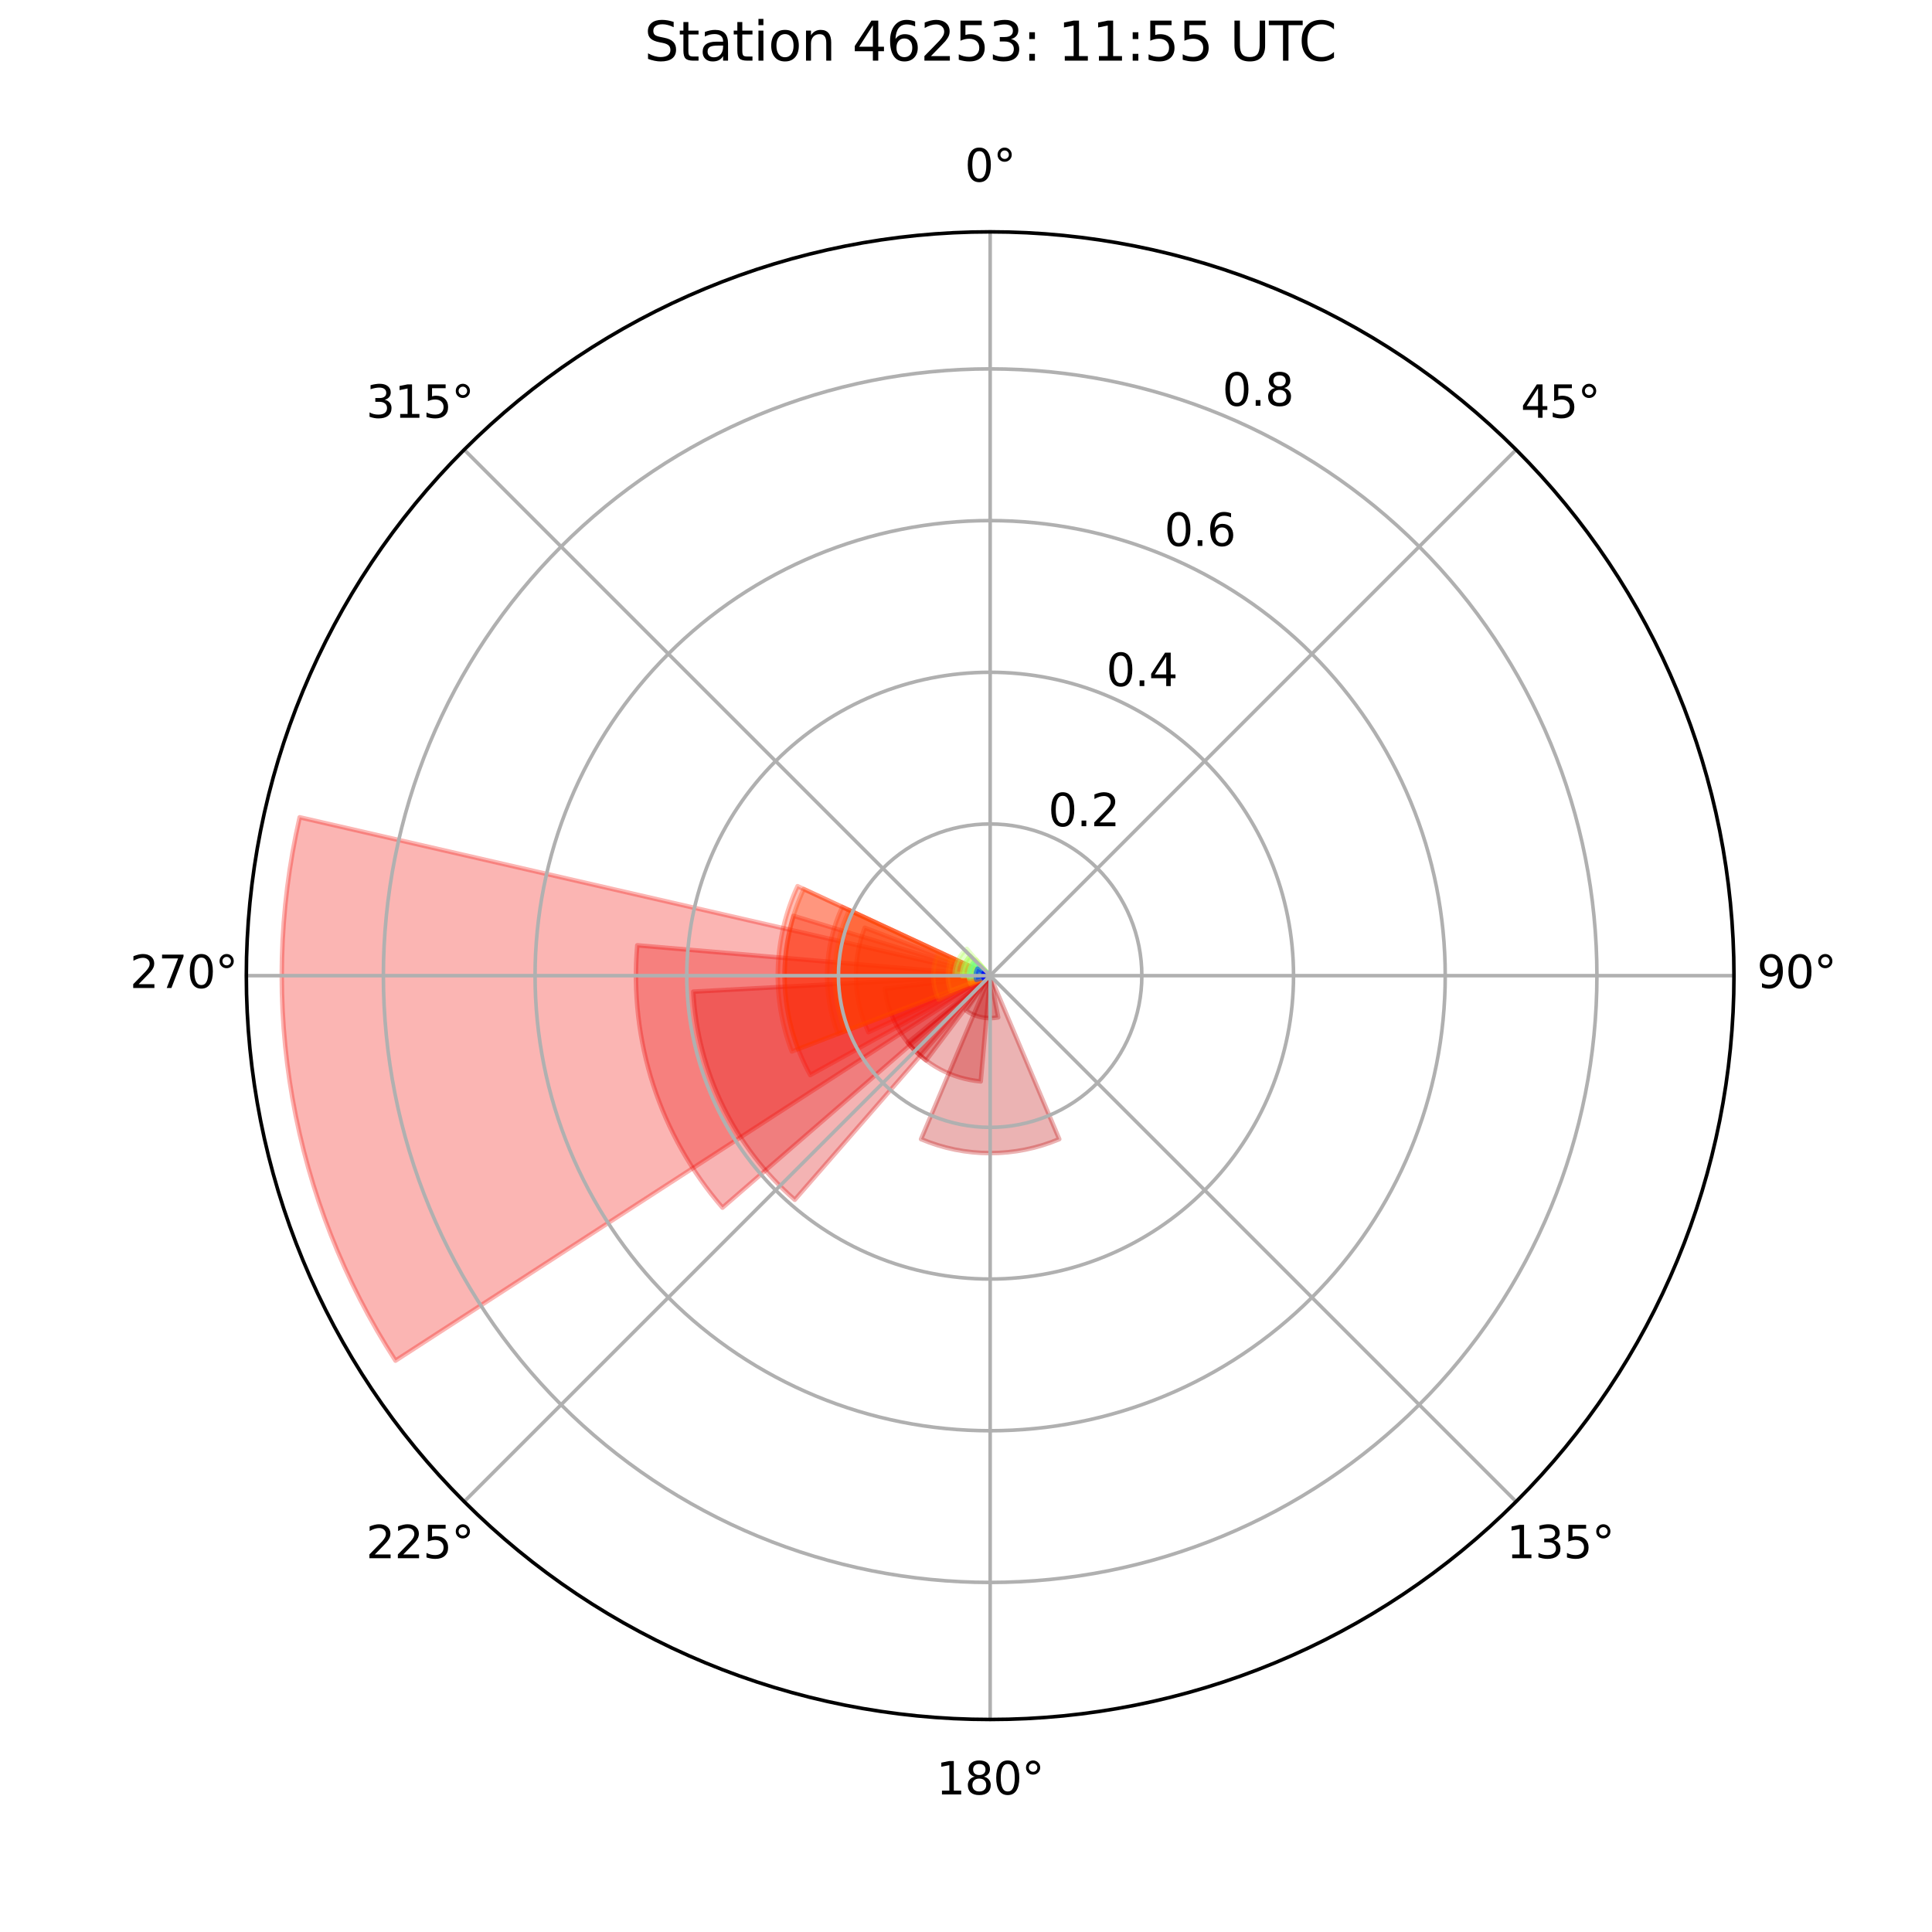 <?xml version="1.0" encoding="utf-8" standalone="no"?>
<!DOCTYPE svg PUBLIC "-//W3C//DTD SVG 1.1//EN"
  "http://www.w3.org/Graphics/SVG/1.1/DTD/svg11.dtd">
<svg xmlns:xlink="http://www.w3.org/1999/xlink" width="432pt" height="432pt" viewBox="0 0 432 432" xmlns="http://www.w3.org/2000/svg" version="1.1">
 <defs>
  <style type="text/css">*{stroke-linejoin: round; stroke-linecap: butt}</style>
 </defs>
 <g id="figure_1">
  <g id="patch_1">
   <path d="M 0 432 
L 432 432 
L 432 0 
L 0 0 
z
" style="fill: #ffffff"/>
  </g>
  <g id="axes_1">
   <g id="patch_2">
    <path d="M 387.72 218.16 
C 387.72 196.319 383.418 174.69 375.06 154.512 
C 366.701 134.334 354.45 115.998 339.006 100.554 
C 323.562 85.11 305.226 72.859 285.048 64.5 
C 264.87 56.142 243.241 51.84 221.4 51.84 
C 199.559 51.84 177.93 56.142 157.752 64.5 
C 137.574 72.859 119.238 85.11 103.794 100.554 
C 88.35 115.998 76.099 134.334 67.74 154.512 
C 59.382 174.69 55.08 196.319 55.08 218.16 
C 55.08 240.001 59.382 261.63 67.74 281.808 
C 76.099 301.986 88.35 320.322 103.794 335.766 
C 119.238 351.21 137.574 363.461 157.752 371.82 
C 177.93 380.178 199.559 384.48 221.4 384.48 
C 243.241 384.48 264.87 380.178 285.048 371.82 
C 305.226 363.461 323.562 351.21 339.006 335.766 
C 354.45 320.322 366.701 301.986 375.06 281.808 
C 383.418 261.63 387.72 240.001 387.72 218.16 
M 221.4 218.16 
C 221.4 218.16 221.4 218.16 221.4 218.16 
C 221.4 218.16 221.4 218.16 221.4 218.16 
C 221.4 218.16 221.4 218.16 221.4 218.16 
C 221.4 218.16 221.4 218.16 221.4 218.16 
C 221.4 218.16 221.4 218.16 221.4 218.16 
C 221.4 218.16 221.4 218.16 221.4 218.16 
C 221.4 218.16 221.4 218.16 221.4 218.16 
C 221.4 218.16 221.4 218.16 221.4 218.16 
C 221.4 218.16 221.4 218.16 221.4 218.16 
C 221.4 218.16 221.4 218.16 221.4 218.16 
C 221.4 218.16 221.4 218.16 221.4 218.16 
C 221.4 218.16 221.4 218.16 221.4 218.16 
C 221.4 218.16 221.4 218.16 221.4 218.16 
C 221.4 218.16 221.4 218.16 221.4 218.16 
C 221.4 218.16 221.4 218.16 221.4 218.16 
C 221.4 218.16 221.4 218.16 221.4 218.16 
z
" style="fill: #ffffff"/>
   </g>
   <g id="patch_3">
    <path d="M 221.4 218.16 
C 221.4 218.16 221.4 218.16 221.4 218.16 
C 221.4 218.16 221.4 218.16 221.4 218.16 
L 221.4 218.16 
C 221.4 218.16 221.4 218.16 221.4 218.16 
C 221.4 218.16 221.4 218.16 221.4 218.16 
z
" clip-path="url(#p4136cfcaa1)" style="fill: #800000; opacity: 0.3; stroke: #800000; stroke-linejoin: miter"/>
   </g>
   <g id="patch_4">
    <path d="M 221.4 218.16 
C 221.4 218.16 221.4 218.16 221.4 218.16 
C 221.4 218.16 221.4 218.16 221.4 218.16 
L 221.4 218.16 
C 221.4 218.16 221.4 218.16 221.4 218.16 
C 221.4 218.16 221.4 218.16 221.4 218.16 
z
" clip-path="url(#p4136cfcaa1)" style="fill: #890000; opacity: 0.3; stroke: #890000; stroke-linejoin: miter"/>
   </g>
   <g id="patch_5">
    <path d="M 221.4 218.16 
C 221.4 218.16 221.4 218.16 221.4 218.16 
C 221.4 218.16 221.4 218.16 221.4 218.16 
L 221.4 218.16 
C 221.4 218.16 221.4 218.16 221.4 218.16 
C 221.4 218.16 221.4 218.16 221.4 218.16 
z
" clip-path="url(#p4136cfcaa1)" style="fill: #920000; opacity: 0.3; stroke: #920000; stroke-linejoin: miter"/>
   </g>
   <g id="patch_6">
    <path d="M 221.4 218.16 
C 221.4 218.16 221.4 218.16 221.4 218.16 
C 221.4 218.16 221.4 218.16 221.4 218.16 
L 221.4 218.16 
C 221.4 218.16 221.4 218.16 221.4 218.16 
C 221.4 218.16 221.4 218.16 221.4 218.16 
z
" clip-path="url(#p4136cfcaa1)" style="fill: #9b0000; opacity: 0.3; stroke: #9b0000; stroke-linejoin: miter"/>
   </g>
   <g id="patch_7">
    <path d="M 221.4 218.16 
C 221.4 218.16 221.4 218.16 221.4 218.16 
C 221.4 218.16 221.4 218.16 221.4 218.16 
L 221.4 218.16 
C 221.4 218.16 221.4 218.16 221.4 218.16 
C 221.4 218.16 221.4 218.16 221.4 218.16 
z
" clip-path="url(#p4136cfcaa1)" style="fill: #a80000; opacity: 0.3; stroke: #a80000; stroke-linejoin: miter"/>
   </g>
   <g id="patch_8">
    <path d="M 221.4 218.16 
C 221.4 218.16 221.4 218.16 221.4 218.16 
C 221.4 218.16 221.4 218.16 221.4 218.16 
L 215.964 225.947 
C 217.005 226.675 218.183 227.186 219.425 227.45 
C 220.668 227.714 221.951 227.726 223.199 227.485 
z
" clip-path="url(#p4136cfcaa1)" style="fill: #b20000; opacity: 0.3; stroke: #b20000; stroke-linejoin: miter"/>
   </g>
   <g id="patch_9">
    <path d="M 221.4 218.16 
C 221.4 218.16 221.4 218.16 221.4 218.16 
C 221.4 218.16 221.4 218.16 221.4 218.16 
L 205.946 254.712 
C 210.836 256.779 216.091 257.845 221.4 257.845 
C 226.709 257.845 231.964 256.779 236.854 254.712 
z
" clip-path="url(#p4136cfcaa1)" style="fill: #bb0000; opacity: 0.3; stroke: #bb0000; stroke-linejoin: miter"/>
   </g>
   <g id="patch_10">
    <path d="M 221.4 218.16 
C 221.4 218.16 221.4 218.16 221.4 218.16 
C 221.4 218.16 221.4 218.16 221.4 218.16 
L 202.97 233.128 
C 204.972 235.594 207.449 237.633 210.253 239.124 
C 213.058 240.615 216.133 241.528 219.297 241.81 
z
" clip-path="url(#p4136cfcaa1)" style="fill: #c80000; opacity: 0.3; stroke: #c80000; stroke-linejoin: miter"/>
   </g>
   <g id="patch_11">
    <path d="M 221.4 218.16 
C 221.4 218.16 221.4 218.16 221.4 218.16 
C 221.4 218.16 221.4 218.16 221.4 218.16 
L 197.838 221.087 
C 198.23 224.239 199.25 227.281 200.838 230.032 
C 202.426 232.782 204.55 235.187 207.084 237.102 
z
" clip-path="url(#p4136cfcaa1)" style="fill: #d10000; opacity: 0.3; stroke: #d10000; stroke-linejoin: miter"/>
   </g>
   <g id="patch_12">
    <path d="M 221.4 218.16 
C 221.4 218.16 221.4 218.16 221.4 218.16 
C 221.4 218.16 221.4 218.16 221.4 218.16 
L 155.016 221.734 
C 155.494 230.615 157.749 239.31 161.648 247.303 
C 165.546 255.297 171.01 262.427 177.713 268.271 
z
" clip-path="url(#p4136cfcaa1)" style="fill: #da0000; opacity: 0.3; stroke: #da0000; stroke-linejoin: miter"/>
   </g>
   <g id="patch_13">
    <path d="M 221.4 218.16 
C 221.4 218.16 221.4 218.16 221.4 218.16 
C 221.4 218.16 221.4 218.16 221.4 218.16 
L 142.492 211.37 
C 141.583 221.926 142.802 232.558 146.076 242.634 
C 149.35 252.711 154.613 262.028 161.553 270.035 
z
" clip-path="url(#p4136cfcaa1)" style="fill: #e80000; opacity: 0.3; stroke: #e80000; stroke-linejoin: miter"/>
   </g>
   <g id="patch_14">
    <path d="M 221.4 218.16 
C 221.4 218.16 221.4 218.16 221.4 218.16 
C 221.4 218.16 221.4 218.16 221.4 218.16 
L 67.009 182.748 
C 62.272 203.402 61.727 224.798 65.406 245.666 
C 69.086 266.534 76.916 286.453 88.432 304.241 
z
" clip-path="url(#p4136cfcaa1)" style="fill: #f10800; opacity: 0.3; stroke: #f10800; stroke-linejoin: miter"/>
   </g>
   <g id="patch_15">
    <path d="M 221.4 218.16 
C 221.4 218.16 221.4 218.16 221.4 218.16 
C 221.4 218.16 221.4 218.16 221.4 218.16 
L 177.429 204.785 
C 175.64 210.668 175.049 216.849 175.692 222.964 
C 176.335 229.079 178.198 235.003 181.171 240.384 
z
" clip-path="url(#p4136cfcaa1)" style="fill: #fa0f00; opacity: 0.3; stroke: #fa0f00; stroke-linejoin: miter"/>
   </g>
   <g id="patch_16">
    <path d="M 221.4 218.16 
C 221.4 218.16 221.4 218.16 221.4 218.16 
C 221.4 218.16 221.4 218.16 221.4 218.16 
L 193.36 207.442 
C 191.927 211.194 191.26 215.194 191.4 219.208 
C 191.54 223.221 192.484 227.165 194.176 230.807 
z
" clip-path="url(#p4136cfcaa1)" style="fill: #ff1600; opacity: 0.3; stroke: #ff1600; stroke-linejoin: miter"/>
   </g>
   <g id="patch_17">
    <path d="M 221.4 218.16 
C 221.4 218.16 221.4 218.16 221.4 218.16 
C 221.4 218.16 221.4 218.16 221.4 218.16 
L 178.334 198.153 
C 175.658 203.914 174.165 210.154 173.943 216.503 
C 173.721 222.851 174.776 229.18 177.044 235.114 
z
" clip-path="url(#p4136cfcaa1)" style="fill: #ff2200; opacity: 0.3; stroke: #ff2200; stroke-linejoin: miter"/>
   </g>
   <g id="patch_18">
    <path d="M 221.4 218.16 
C 221.4 218.16 221.4 218.16 221.4 218.16 
C 221.4 218.16 221.4 218.16 221.4 218.16 
L 188.332 202.797 
C 186.277 207.221 185.13 212.013 184.96 216.887 
C 184.789 221.762 185.599 226.622 187.341 231.178 
z
" clip-path="url(#p4136cfcaa1)" style="fill: #ff2d00; opacity: 0.3; stroke: #ff2d00; stroke-linejoin: miter"/>
   </g>
   <g id="patch_19">
    <path d="M 221.4 218.16 
C 221.4 218.16 221.4 218.16 221.4 218.16 
C 221.4 218.16 221.4 218.16 221.4 218.16 
L 179.719 198.796 
C 177.128 204.372 175.683 210.411 175.468 216.556 
C 175.254 222.701 176.274 228.826 178.469 234.569 
z
" clip-path="url(#p4136cfcaa1)" style="fill: #ff3b00; opacity: 0.3; stroke: #ff3b00; stroke-linejoin: miter"/>
   </g>
   <g id="patch_20">
    <path d="M 221.4 218.16 
C 221.4 218.16 221.4 218.16 221.4 218.16 
C 221.4 218.16 221.4 218.16 221.4 218.16 
L 189.87 203.512 
C 187.91 207.73 186.817 212.299 186.655 216.947 
C 186.492 221.595 187.264 226.229 188.925 230.573 
z
" clip-path="url(#p4136cfcaa1)" style="fill: #ff4a00; opacity: 0.3; stroke: #ff4a00; stroke-linejoin: miter"/>
   </g>
   <g id="patch_21">
    <path d="M 221.4 218.16 
C 221.4 218.16 221.4 218.16 221.4 218.16 
C 221.4 218.16 221.4 218.16 221.4 218.16 
L 209.519 213.619 
C 208.911 215.208 208.629 216.903 208.688 218.604 
C 208.748 220.304 209.148 221.976 209.865 223.519 
z
" clip-path="url(#p4136cfcaa1)" style="fill: #ff5d00; opacity: 0.3; stroke: #ff5d00; stroke-linejoin: miter"/>
   </g>
   <g id="patch_22">
    <path d="M 221.4 218.16 
C 221.4 218.16 221.4 218.16 221.4 218.16 
C 221.4 218.16 221.4 218.16 221.4 218.16 
L 212.787 214.159 
C 212.252 215.311 211.953 216.559 211.909 217.829 
C 211.864 219.098 212.075 220.364 212.529 221.551 
z
" clip-path="url(#p4136cfcaa1)" style="fill: #ff6f00; opacity: 0.3; stroke: #ff6f00; stroke-linejoin: miter"/>
   </g>
   <g id="patch_23">
    <path d="M 221.4 218.16 
C 221.4 218.16 221.4 218.16 221.4 218.16 
C 221.4 218.16 221.4 218.16 221.4 218.16 
L 216.964 216.465 
C 216.738 217.058 216.632 217.691 216.654 218.326 
C 216.676 218.961 216.826 219.585 217.093 220.161 
z
" clip-path="url(#p4136cfcaa1)" style="fill: #ff7e00; opacity: 0.3; stroke: #ff7e00; stroke-linejoin: miter"/>
   </g>
   <g id="patch_24">
    <path d="M 221.4 218.16 
C 221.4 218.16 221.4 218.16 221.4 218.16 
C 221.4 218.16 221.4 218.16 221.4 218.16 
L 217.093 216.159 
C 216.826 216.735 216.676 217.359 216.654 217.994 
C 216.632 218.629 216.738 219.262 216.964 219.855 
z
" clip-path="url(#p4136cfcaa1)" style="fill: #ff9100; opacity: 0.3; stroke: #ff9100; stroke-linejoin: miter"/>
   </g>
   <g id="patch_25">
    <path d="M 221.4 218.16 
C 221.4 218.16 221.4 218.16 221.4 218.16 
C 221.4 218.16 221.4 218.16 221.4 218.16 
L 218.695 216.409 
C 218.461 216.771 218.302 217.176 218.227 217.6 
C 218.152 218.025 218.163 218.46 218.259 218.88 
z
" clip-path="url(#p4136cfcaa1)" style="fill: #ff9f00; opacity: 0.3; stroke: #ff9f00; stroke-linejoin: miter"/>
   </g>
   <g id="patch_26">
    <path d="M 221.4 218.16 
C 221.4 218.16 221.4 218.16 221.4 218.16 
C 221.4 218.16 221.4 218.16 221.4 218.16 
L 218.58 216.602 
C 218.371 216.979 218.24 217.394 218.195 217.823 
C 218.15 218.252 218.192 218.685 218.317 219.098 
z
" clip-path="url(#p4136cfcaa1)" style="fill: #ffb200; opacity: 0.3; stroke: #ffb200; stroke-linejoin: miter"/>
   </g>
   <g id="patch_27">
    <path d="M 221.4 218.16 
C 221.4 218.16 221.4 218.16 221.4 218.16 
C 221.4 218.16 221.4 218.16 221.4 218.16 
L 220.016 217.517 
C 219.93 217.702 219.882 217.903 219.875 218.107 
C 219.867 218.311 219.901 218.514 219.974 218.705 
z
" clip-path="url(#p4136cfcaa1)" style="fill: #ffc400; opacity: 0.3; stroke: #ffc400; stroke-linejoin: miter"/>
   </g>
   <g id="patch_28">
    <path d="M 221.4 218.16 
C 221.4 218.16 221.4 218.16 221.4 218.16 
C 221.4 218.16 221.4 218.16 221.4 218.16 
L 220.064 217.422 
C 219.965 217.601 219.903 217.797 219.882 218 
C 219.861 218.204 219.88 218.409 219.94 218.604 
z
" clip-path="url(#p4136cfcaa1)" style="fill: #ffd300; opacity: 0.3; stroke: #ffd300; stroke-linejoin: miter"/>
   </g>
   <g id="patch_29">
    <path d="M 221.4 218.16 
C 221.4 218.16 221.4 218.16 221.4 218.16 
C 221.4 218.16 221.4 218.16 221.4 218.16 
L 220.064 217.422 
C 219.965 217.601 219.903 217.797 219.882 218 
C 219.861 218.204 219.88 218.409 219.94 218.604 
z
" clip-path="url(#p4136cfcaa1)" style="fill: #ffe600; opacity: 0.3; stroke: #ffe600; stroke-linejoin: miter"/>
   </g>
   <g id="patch_30">
    <path d="M 221.4 218.16 
C 221.4 218.16 221.4 218.16 221.4 218.16 
C 221.4 218.16 221.4 218.16 221.4 218.16 
L 220.064 217.422 
C 219.965 217.601 219.903 217.797 219.882 218 
C 219.861 218.204 219.88 218.409 219.94 218.604 
z
" clip-path="url(#p4136cfcaa1)" style="fill: #f8f500; opacity: 0.3; stroke: #f8f500; stroke-linejoin: miter"/>
   </g>
   <g id="patch_31">
    <path d="M 221.4 218.16 
C 221.4 218.16 221.4 218.16 221.4 218.16 
C 221.4 218.16 221.4 218.16 221.4 218.16 
L 220.119 217.331 
C 220.008 217.502 219.932 217.694 219.897 217.895 
C 219.861 218.096 219.867 218.302 219.912 218.501 
z
" clip-path="url(#p4136cfcaa1)" style="fill: #e7ff0f; opacity: 0.3; stroke: #e7ff0f; stroke-linejoin: miter"/>
   </g>
   <g id="patch_32">
    <path d="M 221.4 218.16 
C 221.4 218.16 221.4 218.16 221.4 218.16 
C 221.4 218.16 221.4 218.16 221.4 218.16 
L 220.18 217.243 
C 220.057 217.406 219.968 217.593 219.919 217.791 
C 219.87 217.989 219.86 218.195 219.892 218.397 
z
" clip-path="url(#p4136cfcaa1)" style="fill: #d7ff1f; opacity: 0.3; stroke: #d7ff1f; stroke-linejoin: miter"/>
   </g>
   <g id="patch_33">
    <path d="M 221.4 218.16 
C 221.4 218.16 221.4 218.16 221.4 218.16 
C 221.4 218.16 221.4 218.16 221.4 218.16 
L 218.28 214.581 
C 217.801 214.998 217.41 215.507 217.132 216.078 
C 216.854 216.649 216.692 217.27 216.658 217.905 
z
" clip-path="url(#p4136cfcaa1)" style="fill: #caff2c; opacity: 0.3; stroke: #caff2c; stroke-linejoin: miter"/>
   </g>
   <g id="patch_34">
    <path d="M 221.4 218.16 
C 221.4 218.16 221.4 218.16 221.4 218.16 
C 221.4 218.16 221.4 218.16 221.4 218.16 
L 216.957 213.729 
C 216.364 214.324 215.896 215.031 215.582 215.809 
C 215.268 216.588 215.112 217.421 215.126 218.261 
z
" clip-path="url(#p4136cfcaa1)" style="fill: #baff3c; opacity: 0.3; stroke: #baff3c; stroke-linejoin: miter"/>
   </g>
   <g id="patch_35">
    <path d="M 221.4 218.16 
C 221.4 218.16 221.4 218.16 221.4 218.16 
C 221.4 218.16 221.4 218.16 221.4 218.16 
L 216.162 212.152 
C 215.358 212.852 214.703 213.707 214.236 214.666 
C 213.768 215.624 213.498 216.667 213.441 217.731 
z
" clip-path="url(#p4136cfcaa1)" style="fill: #aaff4d; opacity: 0.3; stroke: #aaff4d; stroke-linejoin: miter"/>
   </g>
   <g id="patch_36">
    <path d="M 221.4 218.16 
C 221.4 218.16 221.4 218.16 221.4 218.16 
C 221.4 218.16 221.4 218.16 221.4 218.16 
L 216.957 213.729 
C 216.364 214.324 215.896 215.031 215.582 215.809 
C 215.268 216.588 215.112 217.421 215.126 218.261 
z
" clip-path="url(#p4136cfcaa1)" style="fill: #9dff5a; opacity: 0.3; stroke: #9dff5a; stroke-linejoin: miter"/>
   </g>
   <g id="patch_37">
    <path d="M 221.4 218.16 
C 221.4 218.16 221.4 218.16 221.4 218.16 
C 221.4 218.16 221.4 218.16 221.4 218.16 
L 219.118 215.885 
C 218.814 216.19 218.574 216.553 218.412 216.953 
C 218.251 217.353 218.171 217.781 218.178 218.212 
z
" clip-path="url(#p4136cfcaa1)" style="fill: #8dff6a; opacity: 0.3; stroke: #8dff6a; stroke-linejoin: miter"/>
   </g>
   <g id="patch_38">
    <path d="M 221.4 218.16 
C 221.4 218.16 221.4 218.16 221.4 218.16 
C 221.4 218.16 221.4 218.16 221.4 218.16 
L 217.604 215.308 
C 217.222 215.816 216.946 216.395 216.792 217.011 
C 216.639 217.628 216.61 218.269 216.709 218.896 
z
" clip-path="url(#p4136cfcaa1)" style="fill: #80ff77; opacity: 0.3; stroke: #80ff77; stroke-linejoin: miter"/>
   </g>
   <g id="patch_39">
    <path d="M 221.4 218.16 
C 221.4 218.16 221.4 218.16 221.4 218.16 
C 221.4 218.16 221.4 218.16 221.4 218.16 
L 219.118 215.885 
C 218.814 216.19 218.574 216.553 218.412 216.953 
C 218.251 217.353 218.171 217.781 218.178 218.212 
z
" clip-path="url(#p4136cfcaa1)" style="fill: #70ff87; opacity: 0.3; stroke: #70ff87; stroke-linejoin: miter"/>
   </g>
   <g id="patch_40">
    <path d="M 221.4 218.16 
C 221.4 218.16 221.4 218.16 221.4 218.16 
C 221.4 218.16 221.4 218.16 221.4 218.16 
L 217.812 215.05 
C 217.396 215.53 217.08 216.088 216.884 216.693 
C 216.688 217.297 216.614 217.934 216.669 218.567 
z
" clip-path="url(#p4136cfcaa1)" style="fill: #60ff97; opacity: 0.3; stroke: #60ff97; stroke-linejoin: miter"/>
   </g>
   <g id="patch_41">
    <path d="M 221.4 218.16 
C 221.4 218.16 221.4 218.16 221.4 218.16 
C 221.4 218.16 221.4 218.16 221.4 218.16 
L 218.965 216.049 
C 218.683 216.375 218.469 216.754 218.335 217.164 
C 218.202 217.574 218.153 218.007 218.19 218.436 
z
" clip-path="url(#p4136cfcaa1)" style="fill: #53ffa4; opacity: 0.3; stroke: #53ffa4; stroke-linejoin: miter"/>
   </g>
   <g id="patch_42">
    <path d="M 221.4 218.16 
C 221.4 218.16 221.4 218.16 221.4 218.16 
C 221.4 218.16 221.4 218.16 221.4 218.16 
L 220.18 217.243 
C 220.057 217.406 219.968 217.593 219.919 217.791 
C 219.87 217.989 219.86 218.195 219.892 218.397 
z
" clip-path="url(#p4136cfcaa1)" style="fill: #43ffb4; opacity: 0.3; stroke: #43ffb4; stroke-linejoin: miter"/>
   </g>
   <g id="patch_43">
    <path d="M 221.4 218.16 
C 221.4 218.16 221.4 218.16 221.4 218.16 
C 221.4 218.16 221.4 218.16 221.4 218.16 
L 220.18 217.243 
C 220.057 217.406 219.968 217.593 219.919 217.791 
C 219.87 217.989 219.86 218.195 219.892 218.397 
z
" clip-path="url(#p4136cfcaa1)" style="fill: #36ffc1; opacity: 0.3; stroke: #36ffc1; stroke-linejoin: miter"/>
   </g>
   <g id="patch_44">
    <path d="M 221.4 218.16 
C 221.4 218.16 221.4 218.16 221.4 218.16 
C 221.4 218.16 221.4 218.16 221.4 218.16 
L 220.18 217.243 
C 220.057 217.406 219.968 217.593 219.919 217.791 
C 219.87 217.989 219.86 218.195 219.892 218.397 
z
" clip-path="url(#p4136cfcaa1)" style="fill: #26ffd1; opacity: 0.3; stroke: #26ffd1; stroke-linejoin: miter"/>
   </g>
   <g id="patch_45">
    <path d="M 221.4 218.16 
C 221.4 218.16 221.4 218.16 221.4 218.16 
C 221.4 218.16 221.4 218.16 221.4 218.16 
L 220.247 217.16 
C 220.113 217.315 220.011 217.494 219.948 217.688 
C 219.885 217.883 219.862 218.087 219.879 218.291 
z
" clip-path="url(#p4136cfcaa1)" style="fill: #16ffe1; opacity: 0.3; stroke: #16ffe1; stroke-linejoin: miter"/>
   </g>
   <g id="patch_46">
    <path d="M 221.4 218.16 
C 221.4 218.16 221.4 218.16 221.4 218.16 
C 221.4 218.16 221.4 218.16 221.4 218.16 
L 220.18 217.243 
C 220.057 217.406 219.968 217.593 219.919 217.791 
C 219.87 217.989 219.86 218.195 219.892 218.397 
z
" clip-path="url(#p4136cfcaa1)" style="fill: #09f0ee; opacity: 0.3; stroke: #09f0ee; stroke-linejoin: miter"/>
   </g>
   <g id="patch_47">
    <path d="M 221.4 218.16 
C 221.4 218.16 221.4 218.16 221.4 218.16 
C 221.4 218.16 221.4 218.16 221.4 218.16 
L 221.4 218.16 
C 221.4 218.16 221.4 218.16 221.4 218.16 
C 221.4 218.16 221.4 218.16 221.4 218.16 
z
" clip-path="url(#p4136cfcaa1)" style="fill: #00dcfe; opacity: 0.3; stroke: #00dcfe; stroke-linejoin: miter"/>
   </g>
   <g id="patch_48">
    <path d="M 221.4 218.16 
C 221.4 218.16 221.4 218.16 221.4 218.16 
C 221.4 218.16 221.4 218.16 221.4 218.16 
L 220.016 217.517 
C 219.93 217.702 219.882 217.903 219.875 218.107 
C 219.867 218.311 219.901 218.514 219.974 218.705 
z
" clip-path="url(#p4136cfcaa1)" style="fill: #00ccff; opacity: 0.3; stroke: #00ccff; stroke-linejoin: miter"/>
   </g>
   <g id="patch_49">
    <path d="M 221.4 218.16 
C 221.4 218.16 221.4 218.16 221.4 218.16 
C 221.4 218.16 221.4 218.16 221.4 218.16 
L 220.064 217.422 
C 219.965 217.601 219.903 217.797 219.882 218 
C 219.861 218.204 219.88 218.409 219.94 218.604 
z
" clip-path="url(#p4136cfcaa1)" style="fill: #00b8ff; opacity: 0.3; stroke: #00b8ff; stroke-linejoin: miter"/>
   </g>
   <g id="patch_50">
    <path d="M 221.4 218.16 
C 221.4 218.16 221.4 218.16 221.4 218.16 
C 221.4 218.16 221.4 218.16 221.4 218.16 
L 221.4 218.16 
C 221.4 218.16 221.4 218.16 221.4 218.16 
C 221.4 218.16 221.4 218.16 221.4 218.16 
z
" clip-path="url(#p4136cfcaa1)" style="fill: #00a4ff; opacity: 0.3; stroke: #00a4ff; stroke-linejoin: miter"/>
   </g>
   <g id="patch_51">
    <path d="M 221.4 218.16 
C 221.4 218.16 221.4 218.16 221.4 218.16 
C 221.4 218.16 221.4 218.16 221.4 218.16 
L 219.974 217.615 
C 219.901 217.806 219.867 218.009 219.875 218.213 
C 219.882 218.417 219.93 218.618 220.016 218.803 
z
" clip-path="url(#p4136cfcaa1)" style="fill: #0094ff; opacity: 0.3; stroke: #0094ff; stroke-linejoin: miter"/>
   </g>
   <g id="patch_52">
    <path d="M 221.4 218.16 
C 221.4 218.16 221.4 218.16 221.4 218.16 
C 221.4 218.16 221.4 218.16 221.4 218.16 
L 220.18 217.243 
C 220.057 217.406 219.968 217.593 219.919 217.791 
C 219.87 217.989 219.86 218.195 219.892 218.397 
z
" clip-path="url(#p4136cfcaa1)" style="fill: #0080ff; opacity: 0.3; stroke: #0080ff; stroke-linejoin: miter"/>
   </g>
   <g id="patch_53">
    <path d="M 221.4 218.16 
C 221.4 218.16 221.4 218.16 221.4 218.16 
C 221.4 218.16 221.4 218.16 221.4 218.16 
L 221.4 218.16 
C 221.4 218.16 221.4 218.16 221.4 218.16 
C 221.4 218.16 221.4 218.16 221.4 218.16 
z
" clip-path="url(#p4136cfcaa1)" style="fill: #006dff; opacity: 0.3; stroke: #006dff; stroke-linejoin: miter"/>
   </g>
   <g id="patch_54">
    <path d="M 221.4 218.16 
C 221.4 218.16 221.4 218.16 221.4 218.16 
C 221.4 218.16 221.4 218.16 221.4 218.16 
L 220.016 217.517 
C 219.93 217.702 219.882 217.903 219.875 218.107 
C 219.867 218.311 219.901 218.514 219.974 218.705 
z
" clip-path="url(#p4136cfcaa1)" style="fill: #005dff; opacity: 0.3; stroke: #005dff; stroke-linejoin: miter"/>
   </g>
   <g id="patch_55">
    <path d="M 221.4 218.16 
C 221.4 218.16 221.4 218.16 221.4 218.16 
C 221.4 218.16 221.4 218.16 221.4 218.16 
L 220.119 217.331 
C 220.008 217.502 219.932 217.694 219.897 217.895 
C 219.861 218.096 219.867 218.302 219.912 218.501 
z
" clip-path="url(#p4136cfcaa1)" style="fill: #0048ff; opacity: 0.3; stroke: #0048ff; stroke-linejoin: miter"/>
   </g>
   <g id="patch_56">
    <path d="M 221.4 218.16 
C 221.4 218.16 221.4 218.16 221.4 218.16 
C 221.4 218.16 221.4 218.16 221.4 218.16 
L 218.58 216.602 
C 218.371 216.979 218.24 217.394 218.195 217.823 
C 218.15 218.252 218.192 218.685 218.317 219.098 
z
" clip-path="url(#p4136cfcaa1)" style="fill: #0038ff; opacity: 0.3; stroke: #0038ff; stroke-linejoin: miter"/>
   </g>
   <g id="patch_57">
    <path d="M 221.4 218.16 
C 221.4 218.16 221.4 218.16 221.4 218.16 
C 221.4 218.16 221.4 218.16 221.4 218.16 
L 218.58 216.602 
C 218.371 216.979 218.24 217.394 218.195 217.823 
C 218.15 218.252 218.192 218.685 218.317 219.098 
z
" clip-path="url(#p4136cfcaa1)" style="fill: #0025ff; opacity: 0.3; stroke: #0025ff; stroke-linejoin: miter"/>
   </g>
   <g id="patch_58">
    <path d="M 221.4 218.16 
C 221.4 218.16 221.4 218.16 221.4 218.16 
C 221.4 218.16 221.4 218.16 221.4 218.16 
L 220.016 217.517 
C 219.93 217.702 219.882 217.903 219.875 218.107 
C 219.867 218.311 219.901 218.514 219.974 218.705 
z
" clip-path="url(#p4136cfcaa1)" style="fill: #0010ff; opacity: 0.3; stroke: #0010ff; stroke-linejoin: miter"/>
   </g>
   <g id="patch_59">
    <path d="M 221.4 218.16 
C 221.4 218.16 221.4 218.16 221.4 218.16 
C 221.4 218.16 221.4 218.16 221.4 218.16 
L 220.119 217.331 
C 220.008 217.502 219.932 217.694 219.897 217.895 
C 219.861 218.096 219.867 218.302 219.912 218.501 
z
" clip-path="url(#p4136cfcaa1)" style="fill: #0000ff; opacity: 0.3; stroke: #0000ff; stroke-linejoin: miter"/>
   </g>
   <g id="patch_60">
    <path d="M 221.4 218.16 
C 221.4 218.16 221.4 218.16 221.4 218.16 
C 221.4 218.16 221.4 218.16 221.4 218.16 
L 219.94 217.716 
C 219.88 217.911 219.861 218.116 219.882 218.32 
C 219.903 218.523 219.965 218.719 220.064 218.898 
z
" clip-path="url(#p4136cfcaa1)" style="fill: #0000fa; opacity: 0.3; stroke: #0000fa; stroke-linejoin: miter"/>
   </g>
   <g id="patch_61">
    <path d="M 221.4 218.16 
C 221.4 218.16 221.4 218.16 221.4 218.16 
C 221.4 218.16 221.4 218.16 221.4 218.16 
L 219.94 217.716 
C 219.88 217.911 219.861 218.116 219.882 218.32 
C 219.903 218.523 219.965 218.719 220.064 218.898 
z
" clip-path="url(#p4136cfcaa1)" style="fill: #0000e8; opacity: 0.3; stroke: #0000e8; stroke-linejoin: miter"/>
   </g>
   <g id="patch_62">
    <path d="M 221.4 218.16 
C 221.4 218.16 221.4 218.16 221.4 218.16 
C 221.4 218.16 221.4 218.16 221.4 218.16 
L 221.4 218.16 
C 221.4 218.16 221.4 218.16 221.4 218.16 
C 221.4 218.16 221.4 218.16 221.4 218.16 
z
" clip-path="url(#p4136cfcaa1)" style="fill: #0000d1; opacity: 0.3; stroke: #0000d1; stroke-linejoin: miter"/>
   </g>
   <g id="patch_63">
    <path d="M 221.4 218.16 
C 221.4 218.16 221.4 218.16 221.4 218.16 
C 221.4 218.16 221.4 218.16 221.4 218.16 
L 221.4 218.16 
C 221.4 218.16 221.4 218.16 221.4 218.16 
C 221.4 218.16 221.4 218.16 221.4 218.16 
z
" clip-path="url(#p4136cfcaa1)" style="fill: #0000bb; opacity: 0.3; stroke: #0000bb; stroke-linejoin: miter"/>
   </g>
   <g id="patch_64">
    <path d="M 221.4 218.16 
C 221.4 218.16 221.4 218.16 221.4 218.16 
C 221.4 218.16 221.4 218.16 221.4 218.16 
L 221.4 218.16 
C 221.4 218.16 221.4 218.16 221.4 218.16 
C 221.4 218.16 221.4 218.16 221.4 218.16 
z
" clip-path="url(#p4136cfcaa1)" style="fill: #0000a8; opacity: 0.3; stroke: #0000a8; stroke-linejoin: miter"/>
   </g>
   <g id="patch_65">
    <path d="M 221.4 218.16 
C 221.4 218.16 221.4 218.16 221.4 218.16 
C 221.4 218.16 221.4 218.16 221.4 218.16 
L 221.4 218.16 
C 221.4 218.16 221.4 218.16 221.4 218.16 
C 221.4 218.16 221.4 218.16 221.4 218.16 
z
" clip-path="url(#p4136cfcaa1)" style="fill: #000092; opacity: 0.3; stroke: #000092; stroke-linejoin: miter"/>
   </g>
   <g id="patch_66">
    <path d="M 221.4 218.16 
C 221.4 218.16 221.4 218.16 221.4 218.16 
C 221.4 218.16 221.4 218.16 221.4 218.16 
L 221.4 218.16 
C 221.4 218.16 221.4 218.16 221.4 218.16 
C 221.4 218.16 221.4 218.16 221.4 218.16 
z
" clip-path="url(#p4136cfcaa1)" style="fill: #000080; opacity: 0.3; stroke: #000080; stroke-linejoin: miter"/>
   </g>
   <g id="matplotlib.axis_1">
    <g id="xtick_1">
     <g id="line2d_1">
      <path d="M 221.4 218.16 
L 221.4 51.84 
" clip-path="url(#p4136cfcaa1)" style="fill: none; stroke: #b0b0b0; stroke-width: 0.8; stroke-linecap: square"/>
     </g>
     <g id="text_1">
      <!-- 0° -->
      <g transform="translate(215.719 40.599) scale(0.1 -0.1)">
       <defs>
        <path id="DejaVuSans-30" d="M 2034 4250 
Q 1547 4250 1301 3770 
Q 1056 3291 1056 2328 
Q 1056 1369 1301 889 
Q 1547 409 2034 409 
Q 2525 409 2770 889 
Q 3016 1369 3016 2328 
Q 3016 3291 2770 3770 
Q 2525 4250 2034 4250 
z
M 2034 4750 
Q 2819 4750 3233 4129 
Q 3647 3509 3647 2328 
Q 3647 1150 3233 529 
Q 2819 -91 2034 -91 
Q 1250 -91 836 529 
Q 422 1150 422 2328 
Q 422 3509 836 4129 
Q 1250 4750 2034 4750 
z
" transform="scale(0.016)"/>
        <path id="DejaVuSans-b0" d="M 1600 4347 
Q 1350 4347 1178 4173 
Q 1006 4000 1006 3750 
Q 1006 3503 1178 3333 
Q 1350 3163 1600 3163 
Q 1850 3163 2022 3333 
Q 2194 3503 2194 3750 
Q 2194 3997 2020 4172 
Q 1847 4347 1600 4347 
z
M 1600 4750 
Q 1800 4750 1984 4673 
Q 2169 4597 2303 4453 
Q 2447 4313 2519 4134 
Q 2591 3956 2591 3750 
Q 2591 3338 2302 3052 
Q 2013 2766 1594 2766 
Q 1172 2766 890 3047 
Q 609 3328 609 3750 
Q 609 4169 896 4459 
Q 1184 4750 1600 4750 
z
" transform="scale(0.016)"/>
       </defs>
       <use xlink:href="#DejaVuSans-30"/>
       <use xlink:href="#DejaVuSans-b0" x="63.623"/>
      </g>
     </g>
    </g>
    <g id="xtick_2">
     <g id="line2d_2">
      <path d="M 221.4 218.16 
L 339.006 100.554 
" clip-path="url(#p4136cfcaa1)" style="fill: none; stroke: #b0b0b0; stroke-width: 0.8; stroke-linecap: square"/>
     </g>
     <g id="text_2">
      <!-- 45° -->
      <g transform="translate(340.043 93.414) scale(0.1 -0.1)">
       <defs>
        <path id="DejaVuSans-34" d="M 2419 4116 
L 825 1625 
L 2419 1625 
L 2419 4116 
z
M 2253 4666 
L 3047 4666 
L 3047 1625 
L 3713 1625 
L 3713 1100 
L 3047 1100 
L 3047 0 
L 2419 0 
L 2419 1100 
L 313 1100 
L 313 1709 
L 2253 4666 
z
" transform="scale(0.016)"/>
        <path id="DejaVuSans-35" d="M 691 4666 
L 3169 4666 
L 3169 4134 
L 1269 4134 
L 1269 2991 
Q 1406 3038 1543 3061 
Q 1681 3084 1819 3084 
Q 2600 3084 3056 2656 
Q 3513 2228 3513 1497 
Q 3513 744 3044 326 
Q 2575 -91 1722 -91 
Q 1428 -91 1123 -41 
Q 819 9 494 109 
L 494 744 
Q 775 591 1075 516 
Q 1375 441 1709 441 
Q 2250 441 2565 725 
Q 2881 1009 2881 1497 
Q 2881 1984 2565 2268 
Q 2250 2553 1709 2553 
Q 1456 2553 1204 2497 
Q 953 2441 691 2322 
L 691 4666 
z
" transform="scale(0.016)"/>
       </defs>
       <use xlink:href="#DejaVuSans-34"/>
       <use xlink:href="#DejaVuSans-35" x="63.623"/>
       <use xlink:href="#DejaVuSans-b0" x="127.246"/>
      </g>
     </g>
    </g>
    <g id="xtick_3">
     <g id="line2d_3">
      <path d="M 221.4 218.16 
L 387.72 218.16 
" clip-path="url(#p4136cfcaa1)" style="fill: none; stroke: #b0b0b0; stroke-width: 0.8; stroke-linecap: square"/>
     </g>
     <g id="text_3">
      <!-- 90° -->
      <g transform="translate(392.858 220.919) scale(0.1 -0.1)">
       <defs>
        <path id="DejaVuSans-39" d="M 703 97 
L 703 672 
Q 941 559 1184 500 
Q 1428 441 1663 441 
Q 2288 441 2617 861 
Q 2947 1281 2994 2138 
Q 2813 1869 2534 1725 
Q 2256 1581 1919 1581 
Q 1219 1581 811 2004 
Q 403 2428 403 3163 
Q 403 3881 828 4315 
Q 1253 4750 1959 4750 
Q 2769 4750 3195 4129 
Q 3622 3509 3622 2328 
Q 3622 1225 3098 567 
Q 2575 -91 1691 -91 
Q 1453 -91 1209 -44 
Q 966 3 703 97 
z
M 1959 2075 
Q 2384 2075 2632 2365 
Q 2881 2656 2881 3163 
Q 2881 3666 2632 3958 
Q 2384 4250 1959 4250 
Q 1534 4250 1286 3958 
Q 1038 3666 1038 3163 
Q 1038 2656 1286 2365 
Q 1534 2075 1959 2075 
z
" transform="scale(0.016)"/>
       </defs>
       <use xlink:href="#DejaVuSans-39"/>
       <use xlink:href="#DejaVuSans-30" x="63.623"/>
       <use xlink:href="#DejaVuSans-b0" x="127.246"/>
      </g>
     </g>
    </g>
    <g id="xtick_4">
     <g id="line2d_4">
      <path d="M 221.4 218.16 
L 339.006 335.766 
" clip-path="url(#p4136cfcaa1)" style="fill: none; stroke: #b0b0b0; stroke-width: 0.8; stroke-linecap: square"/>
     </g>
     <g id="text_4">
      <!-- 135° -->
      <g transform="translate(336.862 348.425) scale(0.1 -0.1)">
       <defs>
        <path id="DejaVuSans-31" d="M 794 531 
L 1825 531 
L 1825 4091 
L 703 3866 
L 703 4441 
L 1819 4666 
L 2450 4666 
L 2450 531 
L 3481 531 
L 3481 0 
L 794 0 
L 794 531 
z
" transform="scale(0.016)"/>
        <path id="DejaVuSans-33" d="M 2597 2516 
Q 3050 2419 3304 2112 
Q 3559 1806 3559 1356 
Q 3559 666 3084 287 
Q 2609 -91 1734 -91 
Q 1441 -91 1130 -33 
Q 819 25 488 141 
L 488 750 
Q 750 597 1062 519 
Q 1375 441 1716 441 
Q 2309 441 2620 675 
Q 2931 909 2931 1356 
Q 2931 1769 2642 2001 
Q 2353 2234 1838 2234 
L 1294 2234 
L 1294 2753 
L 1863 2753 
Q 2328 2753 2575 2939 
Q 2822 3125 2822 3475 
Q 2822 3834 2567 4026 
Q 2313 4219 1838 4219 
Q 1578 4219 1281 4162 
Q 984 4106 628 3988 
L 628 4550 
Q 988 4650 1302 4700 
Q 1616 4750 1894 4750 
Q 2613 4750 3031 4423 
Q 3450 4097 3450 3541 
Q 3450 3153 3228 2886 
Q 3006 2619 2597 2516 
z
" transform="scale(0.016)"/>
       </defs>
       <use xlink:href="#DejaVuSans-31"/>
       <use xlink:href="#DejaVuSans-33" x="63.623"/>
       <use xlink:href="#DejaVuSans-35" x="127.246"/>
       <use xlink:href="#DejaVuSans-b0" x="190.869"/>
      </g>
     </g>
    </g>
    <g id="xtick_5">
     <g id="line2d_5">
      <path d="M 221.4 218.16 
L 221.4 384.48 
" clip-path="url(#p4136cfcaa1)" style="fill: none; stroke: #b0b0b0; stroke-width: 0.8; stroke-linecap: square"/>
     </g>
     <g id="text_5">
      <!-- 180° -->
      <g transform="translate(209.356 401.239) scale(0.1 -0.1)">
       <defs>
        <path id="DejaVuSans-38" d="M 2034 2216 
Q 1584 2216 1326 1975 
Q 1069 1734 1069 1313 
Q 1069 891 1326 650 
Q 1584 409 2034 409 
Q 2484 409 2743 651 
Q 3003 894 3003 1313 
Q 3003 1734 2745 1975 
Q 2488 2216 2034 2216 
z
M 1403 2484 
Q 997 2584 770 2862 
Q 544 3141 544 3541 
Q 544 4100 942 4425 
Q 1341 4750 2034 4750 
Q 2731 4750 3128 4425 
Q 3525 4100 3525 3541 
Q 3525 3141 3298 2862 
Q 3072 2584 2669 2484 
Q 3125 2378 3379 2068 
Q 3634 1759 3634 1313 
Q 3634 634 3220 271 
Q 2806 -91 2034 -91 
Q 1263 -91 848 271 
Q 434 634 434 1313 
Q 434 1759 690 2068 
Q 947 2378 1403 2484 
z
M 1172 3481 
Q 1172 3119 1398 2916 
Q 1625 2713 2034 2713 
Q 2441 2713 2670 2916 
Q 2900 3119 2900 3481 
Q 2900 3844 2670 4047 
Q 2441 4250 2034 4250 
Q 1625 4250 1398 4047 
Q 1172 3844 1172 3481 
z
" transform="scale(0.016)"/>
       </defs>
       <use xlink:href="#DejaVuSans-31"/>
       <use xlink:href="#DejaVuSans-38" x="63.623"/>
       <use xlink:href="#DejaVuSans-30" x="127.246"/>
       <use xlink:href="#DejaVuSans-b0" x="190.869"/>
      </g>
     </g>
    </g>
    <g id="xtick_6">
     <g id="line2d_6">
      <path d="M 221.4 218.16 
L 103.794 335.766 
" clip-path="url(#p4136cfcaa1)" style="fill: none; stroke: #b0b0b0; stroke-width: 0.8; stroke-linecap: square"/>
     </g>
     <g id="text_6">
      <!-- 225° -->
      <g transform="translate(81.851 348.425) scale(0.1 -0.1)">
       <defs>
        <path id="DejaVuSans-32" d="M 1228 531 
L 3431 531 
L 3431 0 
L 469 0 
L 469 531 
Q 828 903 1448 1529 
Q 2069 2156 2228 2338 
Q 2531 2678 2651 2914 
Q 2772 3150 2772 3378 
Q 2772 3750 2511 3984 
Q 2250 4219 1831 4219 
Q 1534 4219 1204 4116 
Q 875 4013 500 3803 
L 500 4441 
Q 881 4594 1212 4672 
Q 1544 4750 1819 4750 
Q 2544 4750 2975 4387 
Q 3406 4025 3406 3419 
Q 3406 3131 3298 2873 
Q 3191 2616 2906 2266 
Q 2828 2175 2409 1742 
Q 1991 1309 1228 531 
z
" transform="scale(0.016)"/>
       </defs>
       <use xlink:href="#DejaVuSans-32"/>
       <use xlink:href="#DejaVuSans-32" x="63.623"/>
       <use xlink:href="#DejaVuSans-35" x="127.246"/>
       <use xlink:href="#DejaVuSans-b0" x="190.869"/>
      </g>
     </g>
    </g>
    <g id="xtick_7">
     <g id="line2d_7">
      <path d="M 221.4 218.16 
L 55.08 218.16 
" clip-path="url(#p4136cfcaa1)" style="fill: none; stroke: #b0b0b0; stroke-width: 0.8; stroke-linecap: square"/>
     </g>
     <g id="text_7">
      <!-- 270° -->
      <g transform="translate(29.036 220.919) scale(0.1 -0.1)">
       <defs>
        <path id="DejaVuSans-37" d="M 525 4666 
L 3525 4666 
L 3525 4397 
L 1831 0 
L 1172 0 
L 2766 4134 
L 525 4134 
L 525 4666 
z
" transform="scale(0.016)"/>
       </defs>
       <use xlink:href="#DejaVuSans-32"/>
       <use xlink:href="#DejaVuSans-37" x="63.623"/>
       <use xlink:href="#DejaVuSans-30" x="127.246"/>
       <use xlink:href="#DejaVuSans-b0" x="190.869"/>
      </g>
     </g>
    </g>
    <g id="xtick_8">
     <g id="line2d_8">
      <path d="M 221.4 218.16 
L 103.794 100.554 
" clip-path="url(#p4136cfcaa1)" style="fill: none; stroke: #b0b0b0; stroke-width: 0.8; stroke-linecap: square"/>
     </g>
     <g id="text_8">
      <!-- 315° -->
      <g transform="translate(81.851 93.414) scale(0.1 -0.1)">
       <use xlink:href="#DejaVuSans-33"/>
       <use xlink:href="#DejaVuSans-31" x="63.623"/>
       <use xlink:href="#DejaVuSans-35" x="127.246"/>
       <use xlink:href="#DejaVuSans-b0" x="190.869"/>
      </g>
     </g>
    </g>
   </g>
   <g id="matplotlib.axis_2">
    <g id="ytick_1">
     <g id="line2d_9">
      <path d="M 221.4 184.241 
C 225.854 184.241 230.265 185.119 234.38 186.823 
C 238.495 188.528 242.235 191.026 245.384 194.176 
C 248.534 197.325 251.032 201.065 252.737 205.18 
C 254.441 209.295 255.319 213.706 255.319 218.16 
C 255.319 222.614 254.441 227.025 252.737 231.14 
C 251.032 235.255 248.534 238.995 245.384 242.144 
C 242.235 245.294 238.495 247.792 234.38 249.497 
C 230.265 251.201 225.854 252.079 221.4 252.079 
C 216.946 252.079 212.535 251.201 208.42 249.497 
C 204.305 247.792 200.565 245.294 197.416 242.144 
C 194.266 238.995 191.768 235.255 190.063 231.14 
C 188.359 227.025 187.481 222.614 187.481 218.16 
C 187.481 213.706 188.359 209.295 190.063 205.18 
C 191.768 201.065 194.266 197.325 197.416 194.176 
C 200.565 191.026 204.305 188.528 208.42 186.823 
C 212.535 185.119 216.946 184.241 221.4 184.241 
" clip-path="url(#p4136cfcaa1)" style="fill: none; stroke: #b0b0b0; stroke-width: 0.8; stroke-linecap: square"/>
     </g>
     <g id="text_9">
      <!-- 0.2 -->
      <g transform="translate(234.38 184.744) scale(0.1 -0.1)">
       <defs>
        <path id="DejaVuSans-2e" d="M 684 794 
L 1344 794 
L 1344 0 
L 684 0 
L 684 794 
z
" transform="scale(0.016)"/>
       </defs>
       <use xlink:href="#DejaVuSans-30"/>
       <use xlink:href="#DejaVuSans-2e" x="63.623"/>
       <use xlink:href="#DejaVuSans-32" x="95.41"/>
      </g>
     </g>
    </g>
    <g id="ytick_2">
     <g id="line2d_10">
      <path d="M 221.4 150.323 
C 230.308 150.323 239.13 152.077 247.36 155.487 
C 255.59 158.896 263.069 163.893 269.368 170.192 
C 275.667 176.491 280.664 183.97 284.073 192.2 
C 287.483 200.43 289.237 209.252 289.237 218.16 
C 289.237 227.068 287.483 235.89 284.073 244.12 
C 280.664 252.35 275.667 259.829 269.368 266.128 
C 263.069 272.427 255.59 277.424 247.36 280.833 
C 239.13 284.243 230.308 285.997 221.4 285.997 
C 212.492 285.997 203.67 284.243 195.44 280.833 
C 187.21 277.424 179.731 272.427 173.432 266.128 
C 167.133 259.829 162.136 252.35 158.727 244.12 
C 155.317 235.89 153.563 227.068 153.563 218.16 
C 153.563 209.252 155.317 200.43 158.727 192.2 
C 162.136 183.97 167.133 176.491 173.432 170.192 
C 179.731 163.893 187.21 158.896 195.44 155.487 
C 203.67 152.077 212.492 150.323 221.4 150.323 
" clip-path="url(#p4136cfcaa1)" style="fill: none; stroke: #b0b0b0; stroke-width: 0.8; stroke-linecap: square"/>
     </g>
     <g id="text_10">
      <!-- 0.4 -->
      <g transform="translate(247.36 153.407) scale(0.1 -0.1)">
       <use xlink:href="#DejaVuSans-30"/>
       <use xlink:href="#DejaVuSans-2e" x="63.623"/>
       <use xlink:href="#DejaVuSans-34" x="95.41"/>
      </g>
     </g>
    </g>
    <g id="ytick_3">
     <g id="line2d_11">
      <path d="M 221.4 116.404 
C 234.762 116.404 247.995 119.036 260.34 124.15 
C 272.686 129.263 283.904 136.759 293.352 146.208 
C 302.801 155.656 310.297 166.874 315.41 179.22 
C 320.524 191.565 323.156 204.798 323.156 218.16 
C 323.156 231.522 320.524 244.755 315.41 257.1 
C 310.297 269.446 302.801 280.664 293.352 290.112 
C 283.904 299.561 272.686 307.057 260.34 312.17 
C 247.995 317.284 234.762 319.916 221.4 319.916 
C 208.038 319.916 194.805 317.284 182.46 312.17 
C 170.114 307.057 158.896 299.561 149.448 290.112 
C 139.999 280.664 132.503 269.446 127.39 257.1 
C 122.276 244.755 119.644 231.522 119.644 218.16 
C 119.644 204.798 122.276 191.565 127.39 179.22 
C 132.503 166.874 139.999 155.656 149.448 146.208 
C 158.896 136.759 170.114 129.263 182.46 124.15 
C 194.805 119.036 208.038 116.404 221.4 116.404 
" clip-path="url(#p4136cfcaa1)" style="fill: none; stroke: #b0b0b0; stroke-width: 0.8; stroke-linecap: square"/>
     </g>
     <g id="text_11">
      <!-- 0.6 -->
      <g transform="translate(260.34 122.07) scale(0.1 -0.1)">
       <defs>
        <path id="DejaVuSans-36" d="M 2113 2584 
Q 1688 2584 1439 2293 
Q 1191 2003 1191 1497 
Q 1191 994 1439 701 
Q 1688 409 2113 409 
Q 2538 409 2786 701 
Q 3034 994 3034 1497 
Q 3034 2003 2786 2293 
Q 2538 2584 2113 2584 
z
M 3366 4563 
L 3366 3988 
Q 3128 4100 2886 4159 
Q 2644 4219 2406 4219 
Q 1781 4219 1451 3797 
Q 1122 3375 1075 2522 
Q 1259 2794 1537 2939 
Q 1816 3084 2150 3084 
Q 2853 3084 3261 2657 
Q 3669 2231 3669 1497 
Q 3669 778 3244 343 
Q 2819 -91 2113 -91 
Q 1303 -91 875 529 
Q 447 1150 447 2328 
Q 447 3434 972 4092 
Q 1497 4750 2381 4750 
Q 2619 4750 2861 4703 
Q 3103 4656 3366 4563 
z
" transform="scale(0.016)"/>
       </defs>
       <use xlink:href="#DejaVuSans-30"/>
       <use xlink:href="#DejaVuSans-2e" x="63.623"/>
       <use xlink:href="#DejaVuSans-36" x="95.41"/>
      </g>
     </g>
    </g>
    <g id="ytick_4">
     <g id="line2d_12">
      <path d="M 221.4 82.485 
C 239.217 82.485 256.86 85.995 273.32 92.813 
C 289.781 99.631 304.738 109.625 317.336 122.224 
C 329.935 134.822 339.929 149.779 346.747 166.24 
C 353.565 182.7 357.075 200.343 357.075 218.16 
C 357.075 235.977 353.565 253.62 346.747 270.08 
C 339.929 286.541 329.935 301.498 317.336 314.096 
C 304.738 326.695 289.781 336.689 273.32 343.507 
C 256.86 350.325 239.217 353.835 221.4 353.835 
C 203.583 353.835 185.94 350.325 169.48 343.507 
C 153.019 336.689 138.062 326.695 125.464 314.096 
C 112.865 301.498 102.871 286.541 96.053 270.08 
C 89.235 253.62 85.725 235.977 85.725 218.16 
C 85.725 200.343 89.235 182.7 96.053 166.24 
C 102.871 149.779 112.865 134.822 125.464 122.224 
C 138.062 109.625 153.019 99.631 169.48 92.813 
C 185.94 85.995 203.583 82.485 221.4 82.485 
" clip-path="url(#p4136cfcaa1)" style="fill: none; stroke: #b0b0b0; stroke-width: 0.8; stroke-linecap: square"/>
     </g>
     <g id="text_12">
      <!-- 0.8 -->
      <g transform="translate(273.32 90.733) scale(0.1 -0.1)">
       <use xlink:href="#DejaVuSans-30"/>
       <use xlink:href="#DejaVuSans-2e" x="63.623"/>
       <use xlink:href="#DejaVuSans-38" x="95.41"/>
      </g>
     </g>
    </g>
   </g>
   <g id="patch_67">
    <path d="M 221.4 51.84 
C 199.559 51.84 177.93 56.142 157.752 64.5 
C 137.574 72.859 119.238 85.11 103.794 100.554 
C 88.35 115.998 76.099 134.334 67.74 154.512 
C 59.382 174.69 55.08 196.319 55.08 218.16 
C 55.08 240.001 59.382 261.63 67.74 281.808 
C 76.099 301.986 88.35 320.322 103.794 335.766 
C 119.238 351.21 137.574 363.461 157.752 371.82 
C 177.93 380.178 199.559 384.48 221.4 384.48 
C 243.241 384.48 264.87 380.178 285.048 371.82 
C 305.226 363.461 323.562 351.21 339.006 335.766 
C 354.45 320.322 366.701 301.986 375.06 281.808 
C 383.418 261.63 387.72 240.001 387.72 218.16 
C 387.72 196.319 383.418 174.69 375.06 154.512 
C 366.701 134.334 354.45 115.998 339.006 100.554 
C 323.562 85.11 305.226 72.859 285.048 64.5 
C 264.87 56.142 243.241 51.84 221.4 51.84 
" style="fill: none; stroke: #000000; stroke-width: 0.8; stroke-linejoin: miter; stroke-linecap: square"/>
   </g>
   <g id="text_13">
    <!-- Station 46253: 11:55 UTC -->
    <g transform="translate(144.055 13.564) scale(0.12 -0.12)">
     <defs>
      <path id="DejaVuSans-53" d="M 3425 4513 
L 3425 3897 
Q 3066 4069 2747 4153 
Q 2428 4238 2131 4238 
Q 1616 4238 1336 4038 
Q 1056 3838 1056 3469 
Q 1056 3159 1242 3001 
Q 1428 2844 1947 2747 
L 2328 2669 
Q 3034 2534 3370 2195 
Q 3706 1856 3706 1288 
Q 3706 609 3251 259 
Q 2797 -91 1919 -91 
Q 1588 -91 1214 -16 
Q 841 59 441 206 
L 441 856 
Q 825 641 1194 531 
Q 1563 422 1919 422 
Q 2459 422 2753 634 
Q 3047 847 3047 1241 
Q 3047 1584 2836 1778 
Q 2625 1972 2144 2069 
L 1759 2144 
Q 1053 2284 737 2584 
Q 422 2884 422 3419 
Q 422 4038 858 4394 
Q 1294 4750 2059 4750 
Q 2388 4750 2728 4690 
Q 3069 4631 3425 4513 
z
" transform="scale(0.016)"/>
      <path id="DejaVuSans-74" d="M 1172 4494 
L 1172 3500 
L 2356 3500 
L 2356 3053 
L 1172 3053 
L 1172 1153 
Q 1172 725 1289 603 
Q 1406 481 1766 481 
L 2356 481 
L 2356 0 
L 1766 0 
Q 1100 0 847 248 
Q 594 497 594 1153 
L 594 3053 
L 172 3053 
L 172 3500 
L 594 3500 
L 594 4494 
L 1172 4494 
z
" transform="scale(0.016)"/>
      <path id="DejaVuSans-61" d="M 2194 1759 
Q 1497 1759 1228 1600 
Q 959 1441 959 1056 
Q 959 750 1161 570 
Q 1363 391 1709 391 
Q 2188 391 2477 730 
Q 2766 1069 2766 1631 
L 2766 1759 
L 2194 1759 
z
M 3341 1997 
L 3341 0 
L 2766 0 
L 2766 531 
Q 2569 213 2275 61 
Q 1981 -91 1556 -91 
Q 1019 -91 701 211 
Q 384 513 384 1019 
Q 384 1609 779 1909 
Q 1175 2209 1959 2209 
L 2766 2209 
L 2766 2266 
Q 2766 2663 2505 2880 
Q 2244 3097 1772 3097 
Q 1472 3097 1187 3025 
Q 903 2953 641 2809 
L 641 3341 
Q 956 3463 1253 3523 
Q 1550 3584 1831 3584 
Q 2591 3584 2966 3190 
Q 3341 2797 3341 1997 
z
" transform="scale(0.016)"/>
      <path id="DejaVuSans-69" d="M 603 3500 
L 1178 3500 
L 1178 0 
L 603 0 
L 603 3500 
z
M 603 4863 
L 1178 4863 
L 1178 4134 
L 603 4134 
L 603 4863 
z
" transform="scale(0.016)"/>
      <path id="DejaVuSans-6f" d="M 1959 3097 
Q 1497 3097 1228 2736 
Q 959 2375 959 1747 
Q 959 1119 1226 758 
Q 1494 397 1959 397 
Q 2419 397 2687 759 
Q 2956 1122 2956 1747 
Q 2956 2369 2687 2733 
Q 2419 3097 1959 3097 
z
M 1959 3584 
Q 2709 3584 3137 3096 
Q 3566 2609 3566 1747 
Q 3566 888 3137 398 
Q 2709 -91 1959 -91 
Q 1206 -91 779 398 
Q 353 888 353 1747 
Q 353 2609 779 3096 
Q 1206 3584 1959 3584 
z
" transform="scale(0.016)"/>
      <path id="DejaVuSans-6e" d="M 3513 2113 
L 3513 0 
L 2938 0 
L 2938 2094 
Q 2938 2591 2744 2837 
Q 2550 3084 2163 3084 
Q 1697 3084 1428 2787 
Q 1159 2491 1159 1978 
L 1159 0 
L 581 0 
L 581 3500 
L 1159 3500 
L 1159 2956 
Q 1366 3272 1645 3428 
Q 1925 3584 2291 3584 
Q 2894 3584 3203 3211 
Q 3513 2838 3513 2113 
z
" transform="scale(0.016)"/>
      <path id="DejaVuSans-20" transform="scale(0.016)"/>
      <path id="DejaVuSans-3a" d="M 750 794 
L 1409 794 
L 1409 0 
L 750 0 
L 750 794 
z
M 750 3309 
L 1409 3309 
L 1409 2516 
L 750 2516 
L 750 3309 
z
" transform="scale(0.016)"/>
      <path id="DejaVuSans-55" d="M 556 4666 
L 1191 4666 
L 1191 1831 
Q 1191 1081 1462 751 
Q 1734 422 2344 422 
Q 2950 422 3222 751 
Q 3494 1081 3494 1831 
L 3494 4666 
L 4128 4666 
L 4128 1753 
Q 4128 841 3676 375 
Q 3225 -91 2344 -91 
Q 1459 -91 1007 375 
Q 556 841 556 1753 
L 556 4666 
z
" transform="scale(0.016)"/>
      <path id="DejaVuSans-54" d="M -19 4666 
L 3928 4666 
L 3928 4134 
L 2272 4134 
L 2272 0 
L 1638 0 
L 1638 4134 
L -19 4134 
L -19 4666 
z
" transform="scale(0.016)"/>
      <path id="DejaVuSans-43" d="M 4122 4306 
L 4122 3641 
Q 3803 3938 3442 4084 
Q 3081 4231 2675 4231 
Q 1875 4231 1450 3742 
Q 1025 3253 1025 2328 
Q 1025 1406 1450 917 
Q 1875 428 2675 428 
Q 3081 428 3442 575 
Q 3803 722 4122 1019 
L 4122 359 
Q 3791 134 3420 21 
Q 3050 -91 2638 -91 
Q 1578 -91 968 557 
Q 359 1206 359 2328 
Q 359 3453 968 4101 
Q 1578 4750 2638 4750 
Q 3056 4750 3426 4639 
Q 3797 4528 4122 4306 
z
" transform="scale(0.016)"/>
     </defs>
     <use xlink:href="#DejaVuSans-53"/>
     <use xlink:href="#DejaVuSans-74" x="63.477"/>
     <use xlink:href="#DejaVuSans-61" x="102.686"/>
     <use xlink:href="#DejaVuSans-74" x="163.965"/>
     <use xlink:href="#DejaVuSans-69" x="203.174"/>
     <use xlink:href="#DejaVuSans-6f" x="230.957"/>
     <use xlink:href="#DejaVuSans-6e" x="292.139"/>
     <use xlink:href="#DejaVuSans-20" x="355.518"/>
     <use xlink:href="#DejaVuSans-34" x="387.305"/>
     <use xlink:href="#DejaVuSans-36" x="450.928"/>
     <use xlink:href="#DejaVuSans-32" x="514.551"/>
     <use xlink:href="#DejaVuSans-35" x="578.174"/>
     <use xlink:href="#DejaVuSans-33" x="641.797"/>
     <use xlink:href="#DejaVuSans-3a" x="705.42"/>
     <use xlink:href="#DejaVuSans-20" x="739.111"/>
     <use xlink:href="#DejaVuSans-31" x="770.898"/>
     <use xlink:href="#DejaVuSans-31" x="834.521"/>
     <use xlink:href="#DejaVuSans-3a" x="898.145"/>
     <use xlink:href="#DejaVuSans-35" x="931.836"/>
     <use xlink:href="#DejaVuSans-35" x="995.459"/>
     <use xlink:href="#DejaVuSans-20" x="1059.082"/>
     <use xlink:href="#DejaVuSans-55" x="1090.869"/>
     <use xlink:href="#DejaVuSans-54" x="1164.062"/>
     <use xlink:href="#DejaVuSans-43" x="1219.271"/>
    </g>
    <!--  -->
    <g transform="translate(221.4 27.001) scale(0.12 -0.12)"/>
   </g>
  </g>
 </g>
 <defs>
  <clipPath id="p4136cfcaa1">
   <path d="M 387.72 218.16 
C 387.72 196.319 383.418 174.69 375.06 154.512 
C 366.701 134.334 354.45 115.998 339.006 100.554 
C 323.562 85.11 305.226 72.859 285.048 64.5 
C 264.87 56.142 243.241 51.84 221.4 51.84 
C 199.559 51.84 177.93 56.142 157.752 64.5 
C 137.574 72.859 119.238 85.11 103.794 100.554 
C 88.35 115.998 76.099 134.334 67.74 154.512 
C 59.382 174.69 55.08 196.319 55.08 218.16 
C 55.08 240.001 59.382 261.63 67.74 281.808 
C 76.099 301.986 88.35 320.322 103.794 335.766 
C 119.238 351.21 137.574 363.461 157.752 371.82 
C 177.93 380.178 199.559 384.48 221.4 384.48 
C 243.241 384.48 264.87 380.178 285.048 371.82 
C 305.226 363.461 323.562 351.21 339.006 335.766 
C 354.45 320.322 366.701 301.986 375.06 281.808 
C 383.418 261.63 387.72 240.001 387.72 218.16 
M 221.4 218.16 
C 221.4 218.16 221.4 218.16 221.4 218.16 
C 221.4 218.16 221.4 218.16 221.4 218.16 
C 221.4 218.16 221.4 218.16 221.4 218.16 
C 221.4 218.16 221.4 218.16 221.4 218.16 
C 221.4 218.16 221.4 218.16 221.4 218.16 
C 221.4 218.16 221.4 218.16 221.4 218.16 
C 221.4 218.16 221.4 218.16 221.4 218.16 
C 221.4 218.16 221.4 218.16 221.4 218.16 
C 221.4 218.16 221.4 218.16 221.4 218.16 
C 221.4 218.16 221.4 218.16 221.4 218.16 
C 221.4 218.16 221.4 218.16 221.4 218.16 
C 221.4 218.16 221.4 218.16 221.4 218.16 
C 221.4 218.16 221.4 218.16 221.4 218.16 
C 221.4 218.16 221.4 218.16 221.4 218.16 
C 221.4 218.16 221.4 218.16 221.4 218.16 
C 221.4 218.16 221.4 218.16 221.4 218.16 
z
"/>
  </clipPath>
 </defs>
</svg>

